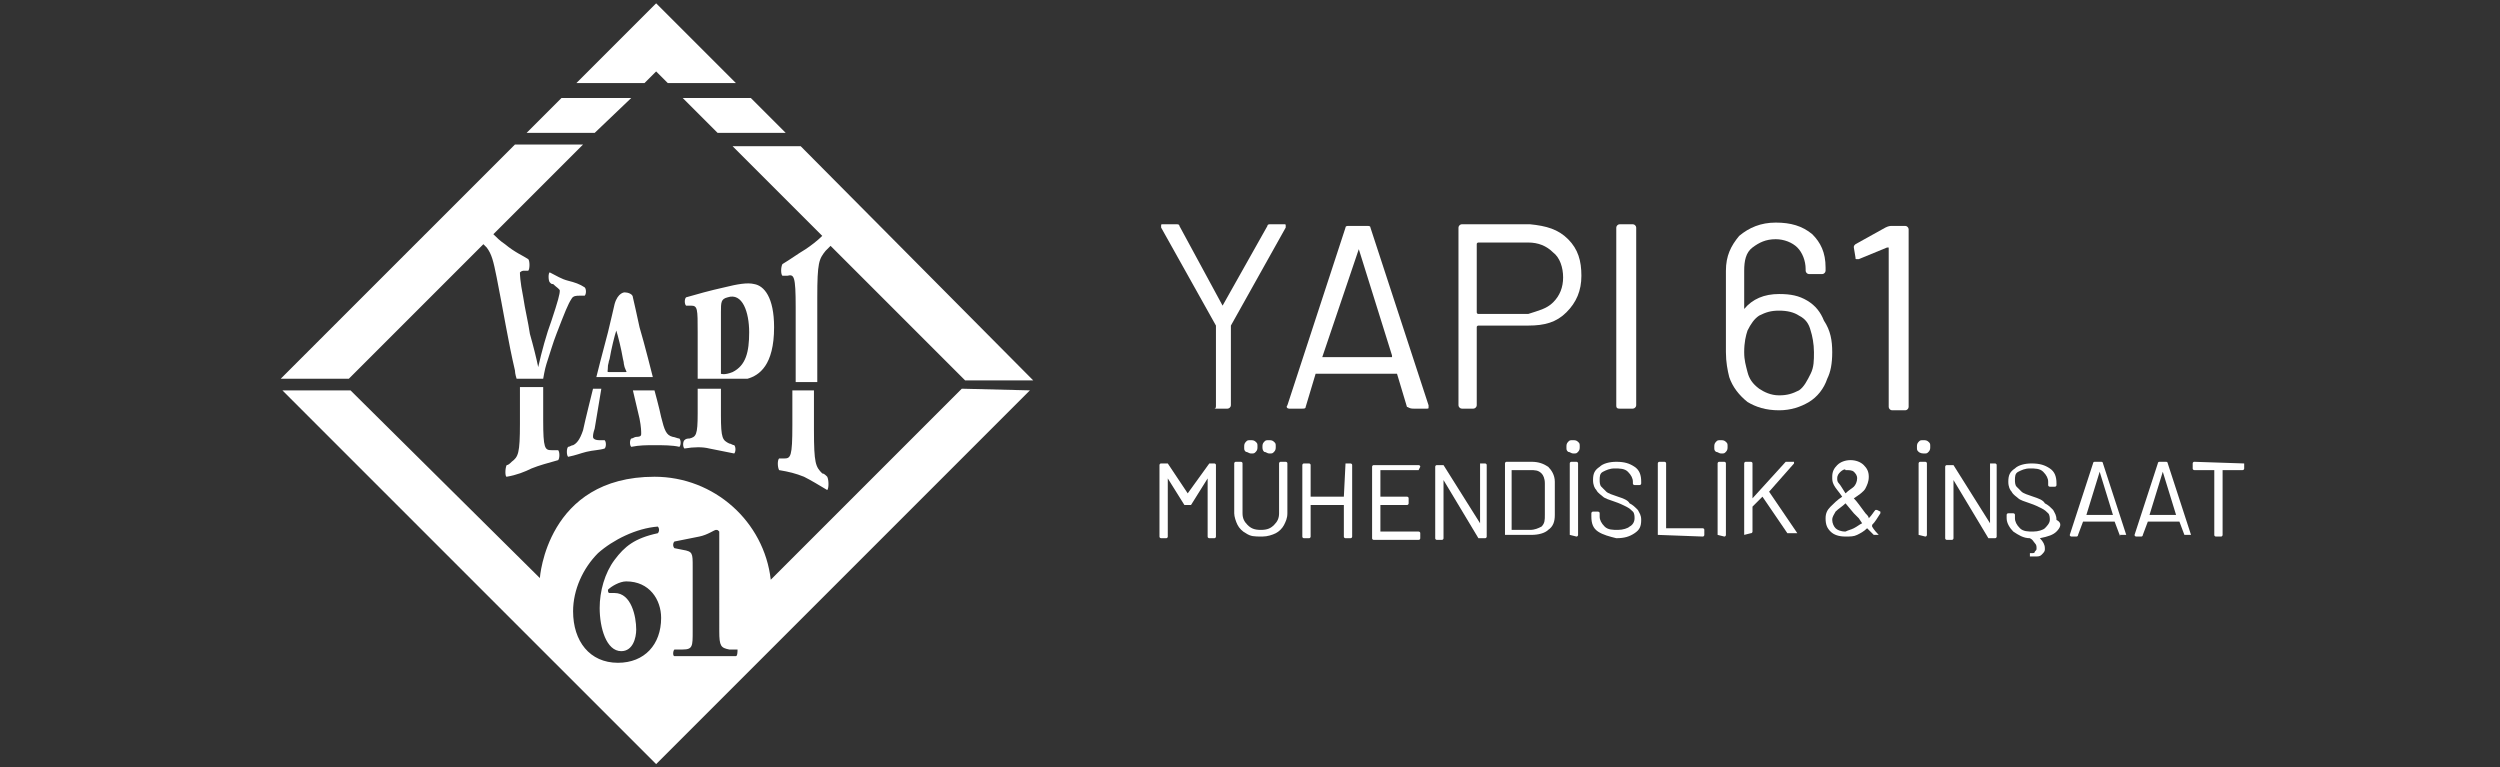 <?xml version="1.0" encoding="utf-8"?>
<!-- Generator: Adobe Illustrator 25.4.1, SVG Export Plug-In . SVG Version: 6.00 Build 0)  -->
<svg version="1.1" id="Layer_1" xmlns="http://www.w3.org/2000/svg" xmlns:xlink="http://www.w3.org/1999/xlink" x="0px" y="0px"
	 viewBox="0 0 150.5 46.2" style="enable-background:new 0 0 150.5 46.2;" xml:space="preserve">
<rect x="0" y="0" width="150.5" height="46.2" fill="#333333" stroke="none"/>
<style type="text/css">
	.st0{fill:#FFFFFF;}
</style>
<g id="Shape_1_copy_2">
	<g>
		<path class="st0" d="M39.4,26.8c0.5,0,1.1,0,1.5,0.1c0.1-0.1,0.1-0.4,0-0.5c-0.1,0-0.3-0.1-0.4-0.1c-0.4-0.1-0.5-0.4-0.7-1.2
			c-0.1-0.5-0.4-1.6-0.4-1.6l-1.3,0c0,0,0.3,1.3,0.4,1.7c0.1,0.5,0.1,0.8,0.1,0.9c0,0.1,0,0.2-0.3,0.2c-0.1,0-0.2,0.1-0.3,0.1
			c-0.1,0.1-0.1,0.4,0,0.5C38.5,26.8,38.9,26.8,39.4,26.8z M42.7,27c0.5,0.1,1,0.2,1.5,0.3c0.1-0.1,0.1-0.4,0-0.5
			c-0.1,0-0.2-0.1-0.3-0.1c-0.4-0.2-0.5-0.3-0.5-1.7c0-0.5,0-1.6,0-1.6l-1.4,0c0,0,0,1,0,1.5c0,1.3-0.1,1.4-0.5,1.5
			c-0.1,0-0.2,0-0.3,0.1c-0.1,0.1-0.1,0.4,0,0.5C41.8,26.9,42.3,26.9,42.7,27z M35.3,27.2c0.4-0.1,0.8-0.1,1.1-0.2
			c0.1-0.1,0.1-0.4,0-0.5c-0.1,0-0.2,0-0.3,0c-0.3,0-0.4-0.1-0.4-0.2c0-0.1,0-0.2,0.1-0.5c0.1-0.6,0.4-2.4,0.4-2.4l-0.5,0
			c0,0-0.5,2-0.6,2.5c-0.2,0.6-0.4,0.8-0.6,0.9c-0.1,0-0.2,0.1-0.3,0.1c-0.1,0.1-0.1,0.5,0,0.6C34.7,27.4,34.9,27.3,35.3,27.2z
			 M48.4,28.7c0.4,0.2,0.9,0.5,1.4,0.8c0.1-0.1,0.1-0.6,0-0.8c-0.1-0.1-0.2-0.2-0.3-0.2c-0.4-0.4-0.5-0.6-0.5-2.6c0-0.8,0-2.4,0-2.4
			h-1.3c0,0,0,1.4,0,2.1c0,1.9-0.1,2-0.5,2c-0.1,0-0.2,0-0.3,0c-0.1,0.1-0.1,0.5,0,0.7C47.5,28.4,47.9,28.5,48.4,28.7z M32,28.2
			c0.5-0.2,0.9-0.3,1.6-0.5c0.1-0.1,0.1-0.5,0-0.6c-0.1,0-0.3,0-0.4,0c-0.4,0-0.5-0.1-0.5-1.8v-1.3c0-0.3,0-0.7,0-0.7h-1.4
			c0,0,0,0.7,0,1.2v1c0,1.8-0.1,2-0.5,2.3c-0.1,0.1-0.2,0.2-0.3,0.2c-0.1,0.2-0.1,0.7,0,0.7C31.1,28.6,31.6,28.4,32,28.2z
			 M57.9,23.4c0,0-11.5,11.5-11.5,11.5c0,0,0,0,0,0c-0.4-3.5-3.4-6.2-7-6.2c-6.5,0-6.9,6.1-6.9,6.1L21.1,23.5H17L39.5,46l22.5-22.5
			L57.9,23.4z M37.2,39.9c-1.7,0-2.7-1.3-2.7-3.1c0-1.3,0.6-2.6,1.5-3.5c0.9-0.8,2.3-1.5,3.6-1.6c0.1,0.1,0.1,0.3,0,0.4
			c-1.4,0.3-2,0.8-2.6,1.6c-0.6,0.8-0.9,1.9-0.9,2.9c0,1.2,0.4,2.6,1.3,2.6c0.7,0,0.9-0.8,0.9-1.3c0-0.8-0.3-2.2-1.3-2.2
			c-0.1,0-0.2,0-0.3,0c-0.1,0-0.1-0.1-0.1-0.2c0.2-0.2,0.7-0.5,1.1-0.5c1.4,0,2.1,1.1,2.1,2.2C39.8,38.8,38.8,39.9,37.2,39.9z
			 M44.3,39.5c-0.4,0-1.1,0-1.8,0c-0.8,0-1.4,0-1.9,0c-0.1,0-0.1-0.3,0-0.4l0.5,0c0.6,0,0.6-0.2,0.6-1.1v-3.9c0-0.8,0-0.9-0.6-1
			L40.6,33c-0.1-0.1-0.1-0.3,0-0.4c0.5-0.1,1-0.2,1.5-0.3c0.5-0.1,0.9-0.4,1-0.4c0.1,0,0.1,0,0.2,0.1c0,0.3,0,0.8,0,1.4V38
			c0,0.9,0.1,1,0.6,1.1l0.5,0C44.4,39.2,44.4,39.5,44.3,39.5z"/>
	</g>
</g>
<g id="Shape_1_copy_3_00000113347442597608193860000016231865424513175950_">
	<g>
		<path class="st0" d="M33.8,5.9L31.7,8l4.1,0L38,5.9H33.8z M39.5,0.2L34.7,5l4.1,0l0.7-0.7L40.2,5l4.1,0L39.5,0.2z M47.3,8
			l-2.1-2.1h-4.1L43.2,8H47.3z M34.2,16.9c-0.4-0.1-0.7-0.3-1.1-0.5c-0.1,0-0.1,0.5,0,0.6c0.1,0.1,0.1,0.1,0.2,0.1
			c0.2,0.2,0.4,0.3,0.4,0.4c0,0.2-0.1,0.6-0.5,1.8c-0.3,0.8-0.6,1.9-0.8,2.8c-0.1-0.5-0.3-1.3-0.5-2c-0.1-0.7-0.3-1.5-0.4-2.2
			c-0.2-1-0.2-1.4-0.2-1.5c0,0,0.1-0.1,0.2-0.1c0.1,0,0.2,0,0.3,0c0.1-0.1,0.1-0.6,0-0.7c-0.3-0.2-0.8-0.4-1.4-0.9
			c-0.3-0.2-0.5-0.4-0.7-0.6c0,0,0,0,0,0c2.9-2.9,5.4-5.4,5.4-5.4l-4.1,0L16.9,22.8l4.1,0c0,0,4.3-4.3,8.1-8.1c0,0,0,0,0,0
			c0.1,0.1,0.1,0.1,0.2,0.2c0.3,0.4,0.4,0.8,0.6,1.8c0.4,2,0.7,3.9,1.1,5.6c0,0.2,0.1,0.5,0.1,0.5l1.6,0c0,0,0.1-0.6,0.2-0.9
			c0.2-0.6,0.4-1.3,0.6-1.8c0.5-1.3,0.7-1.8,0.9-2.1c0.1-0.2,0.3-0.2,0.5-0.2c0.1,0,0.2,0,0.3,0c0.1-0.1,0.1-0.4,0-0.5
			C34.9,17.1,34.6,17,34.2,16.9z M38.1,17.9c0-0.2-0.3-0.3-0.5-0.3c0,0-0.4,0-0.6,0.7c-0.1,0.4-0.2,0.9-0.4,1.7
			c-0.3,1.1-0.7,2.7-0.7,2.7l3.4,0c0,0-0.5-2-0.8-3C38.3,18.8,38.2,18.3,38.1,17.9z M37.6,22.4c-0.3,0-0.6,0-0.9,0
			c-0.2,0-0.1,0-0.1-0.4c0.1-0.4,0-0.1,0.1-0.4c0.1-0.6,0.3-1.4,0.4-1.7c0.1,0.3,0.3,1.1,0.4,1.7c0.1,0.4,0,0.1,0.1,0.5
			C37.7,22.4,37.8,22.4,37.6,22.4z M45.4,17.1c-0.4-0.1-1,0-1.8,0.2c-0.9,0.2-1.6,0.4-2.3,0.6c-0.1,0.1-0.1,0.4,0,0.5
			c0.1,0,0.2,0,0.3,0c0.4,0,0.4,0.2,0.4,1.6c0,0.9,0,2.8,0,2.8s2.6,0,3,0c0.7-0.2,1.6-0.8,1.6-3.1C46.6,17.9,46,17.2,45.4,17.1z
			 M44.1,22.4c-0.5,0.2-0.7,0.1-0.7,0.1v-3.7c0-0.6,0-0.8,0.4-0.9c0.9-0.3,1.3,0.9,1.3,2.1C45.1,21.2,44.9,22,44.1,22.4z M48.2,8.8
			l-4.1,0c0,0,2.5,2.5,5.4,5.4c0,0,0,0,0,0c-0.3,0.3-0.7,0.6-1,0.8c-0.5,0.3-0.9,0.6-1.4,0.9c-0.1,0.2-0.1,0.6,0,0.7
			c0.1,0,0.2,0,0.3,0c0.4-0.1,0.5,0,0.5,1.9c0,1.5,0,4.5,0,4.5h1.3c0,0,0-3.4,0-5.1c0-2.1,0.1-2.3,0.5-2.8c0.1-0.1,0.2-0.2,0.3-0.3
			c0,0,0,0,0,0c3.8,3.8,8.1,8.1,8.1,8.1l4.1,0L48.2,8.8z"/>
	</g>
</g>
<g>
	<path class="st0" d="M73.2,24.4v-4.7c0,0,0-0.1,0-0.1l-3.3-5.9c0,0,0-0.1,0-0.1c0-0.1,0-0.1,0.1-0.1h0.8c0.1,0,0.2,0,0.2,0.1
		l2.6,4.8c0,0,0,0,0,0s0,0,0,0l2.7-4.8c0-0.1,0.1-0.1,0.2-0.1h0.8c0.1,0,0.1,0,0.1,0.1c0,0,0,0.1,0,0.1l-3.3,5.9c0,0,0,0,0,0.1v4.7
		c0,0.1-0.1,0.2-0.2,0.2h-0.8C73.2,24.6,73.2,24.5,73.2,24.4z"/>
	<path class="st0" d="M84.7,24.5l-0.6-2c0,0,0,0-0.1,0h-4.7c0,0-0.1,0-0.1,0l-0.6,2c0,0.1-0.1,0.1-0.2,0.1h-0.8
		c-0.1,0-0.2-0.1-0.1-0.2L81,13.7c0-0.1,0.1-0.1,0.2-0.1h1.1c0.1,0,0.2,0,0.2,0.1l3.5,10.7l0,0.1c0,0.1,0,0.1-0.1,0.1h-0.8
		C84.8,24.6,84.8,24.5,84.7,24.5z M79.6,21.5C79.6,21.5,79.6,21.5,79.6,21.5l4.1,0c0,0,0,0,0.1,0c0,0,0,0,0-0.1l-2-6.4c0,0,0,0,0,0
		c0,0,0,0,0,0L79.6,21.5C79.6,21.5,79.6,21.5,79.6,21.5z"/>
	<path class="st0" d="M94.4,14.4c0.6,0.6,0.8,1.3,0.8,2.2c0,0.9-0.3,1.6-0.9,2.2c-0.6,0.6-1.3,0.8-2.3,0.8H89c0,0-0.1,0-0.1,0.1v4.7
		c0,0.1-0.1,0.2-0.2,0.2H88c-0.1,0-0.2-0.1-0.2-0.2V13.7c0-0.1,0.1-0.2,0.2-0.2h4.1C93.1,13.6,93.8,13.8,94.4,14.4z M93.5,18.2
		c0.4-0.4,0.6-0.9,0.6-1.5c0-0.6-0.2-1.2-0.6-1.5c-0.4-0.4-0.9-0.6-1.5-0.6h-3c0,0-0.1,0-0.1,0.1v4.1c0,0,0,0.1,0.1,0.1h3
		C92.6,18.7,93.1,18.6,93.5,18.2z"/>
	<path class="st0" d="M97.3,24.4V13.7c0-0.1,0.1-0.2,0.2-0.2h0.8c0.1,0,0.2,0.1,0.2,0.2v10.7c0,0.1-0.1,0.2-0.2,0.2h-0.8
		C97.3,24.6,97.3,24.5,97.3,24.4z"/>
	<path class="st0" d="M110.3,21.2c0,0.7-0.1,1.2-0.3,1.6c-0.2,0.6-0.6,1.1-1.1,1.4c-0.5,0.3-1.1,0.5-1.8,0.5c-0.8,0-1.4-0.2-1.9-0.5
		c-0.5-0.4-0.9-0.9-1.1-1.5c-0.1-0.4-0.2-0.9-0.2-1.5v-4.9c0-0.9,0.3-1.5,0.8-2.1c0.6-0.5,1.3-0.8,2.2-0.8c0.9,0,1.6,0.2,2.2,0.7
		c0.5,0.5,0.8,1.1,0.8,2v0.2c0,0.1-0.1,0.2-0.2,0.2h-0.8c-0.1,0-0.2-0.1-0.2-0.2v-0.1c0-0.5-0.2-1-0.5-1.3c-0.3-0.3-0.8-0.5-1.3-0.5
		c-0.6,0-1,0.2-1.4,0.5c-0.4,0.3-0.5,0.8-0.5,1.4v2.3c0,0,0,0,0,0c0,0,0,0,0,0c0.5-0.6,1.2-0.9,2.1-0.9c0.7,0,1.2,0.1,1.7,0.4
		s0.8,0.7,1,1.2C110.2,19.9,110.3,20.5,110.3,21.2z M109.2,21.2c0-0.5-0.1-1-0.2-1.3c-0.1-0.4-0.3-0.7-0.7-0.9
		c-0.3-0.2-0.7-0.3-1.2-0.3c-0.5,0-0.8,0.1-1.2,0.3c-0.3,0.2-0.5,0.5-0.7,0.9c-0.1,0.3-0.2,0.7-0.2,1.3c0,0.5,0.1,0.8,0.2,1.2
		c0.1,0.4,0.3,0.7,0.7,1c0.3,0.2,0.7,0.4,1.2,0.4c0.5,0,0.8-0.1,1.2-0.3c0.3-0.2,0.5-0.6,0.7-1C109.2,22.1,109.2,21.7,109.2,21.2z"
		/>
	<path class="st0" d="M113.9,13.6h0.8c0.1,0,0.2,0.1,0.2,0.2v10.7c0,0.1-0.1,0.2-0.2,0.2h-0.8c-0.1,0-0.2-0.1-0.2-0.2v-9.6
		c0,0,0,0,0,0c0,0,0,0-0.1,0l-1.7,0.7l-0.1,0c-0.1,0-0.1,0-0.1-0.1l-0.1-0.6v0c0-0.1,0-0.1,0.1-0.2l1.8-1
		C113.7,13.6,113.8,13.6,113.9,13.6z"/>
</g>
<g>
	<path class="st0" d="M72.8,27.9h0.3c0,0,0.1,0,0.1,0.1v4.3c0,0,0,0.1-0.1,0.1h-0.3c0,0-0.1,0-0.1-0.1v-3.5c0,0,0,0,0,0c0,0,0,0,0,0
		l-1,1.6c0,0,0,0-0.1,0h-0.2c0,0-0.1,0-0.1,0l-1-1.6c0,0,0,0,0,0s0,0,0,0v3.5c0,0,0,0.1-0.1,0.1h-0.3c0,0-0.1,0-0.1-0.1v-4.3
		c0,0,0-0.1,0.1-0.1h0.3c0,0,0.1,0,0.1,0l1.2,1.8c0,0,0,0,0,0s0,0,0,0L72.8,27.9C72.7,27.9,72.8,27.9,72.8,27.9z"/>
	<path class="st0" d="M75,32.1c-0.2-0.1-0.4-0.3-0.5-0.5c-0.1-0.2-0.2-0.5-0.2-0.7v-3c0,0,0-0.1,0.1-0.1h0.3c0,0,0.1,0,0.1,0.1v3
		c0,0.3,0.1,0.5,0.3,0.7c0.2,0.2,0.4,0.3,0.8,0.3s0.6-0.1,0.8-0.3c0.2-0.2,0.3-0.4,0.3-0.7v-3c0,0,0-0.1,0.1-0.1h0.3
		c0,0,0.1,0,0.1,0.1v3c0,0.3-0.1,0.5-0.2,0.7c-0.1,0.2-0.3,0.4-0.5,0.5c-0.2,0.1-0.5,0.2-0.8,0.2C75.5,32.3,75.3,32.3,75,32.1z
		 M75,27.2c-0.1-0.1-0.1-0.1-0.1-0.3c0-0.1,0-0.2,0.1-0.3c0.1-0.1,0.1-0.1,0.3-0.1c0.1,0,0.2,0,0.3,0.1c0.1,0.1,0.1,0.1,0.1,0.3
		c0,0.1,0,0.2-0.1,0.3c-0.1,0.1-0.1,0.1-0.3,0.1C75.2,27.3,75.1,27.2,75,27.2z M76.1,27.2C76,27.1,76,27,76,26.9
		c0-0.1,0-0.2,0.1-0.3c0.1-0.1,0.1-0.1,0.3-0.1c0.1,0,0.2,0,0.3,0.1c0.1,0.1,0.1,0.1,0.1,0.3c0,0.1,0,0.2-0.1,0.3
		c-0.1,0.1-0.1,0.1-0.3,0.1C76.3,27.3,76.2,27.2,76.1,27.2z"/>
	<path class="st0" d="M81,27.9h0.3c0,0,0.1,0,0.1,0.1v4.3c0,0,0,0.1-0.1,0.1H81c0,0-0.1,0-0.1-0.1v-1.9c0,0,0,0,0,0h-2c0,0,0,0,0,0
		v1.9c0,0,0,0.1-0.1,0.1h-0.3c0,0-0.1,0-0.1-0.1v-4.3c0,0,0-0.1,0.1-0.1h0.3c0,0,0.1,0,0.1,0.1v1.9c0,0,0,0,0,0h2c0,0,0,0,0,0
		L81,27.9C81,27.9,81,27.9,81,27.9z"/>
	<path class="st0" d="M85.4,28.3h-2.3c0,0,0,0,0,0v1.6c0,0,0,0,0,0h1.6c0,0,0.1,0,0.1,0.1v0.3c0,0,0,0.1-0.1,0.1h-1.6c0,0,0,0,0,0
		v1.6c0,0,0,0,0,0h2.3c0,0,0.1,0,0.1,0.1v0.3c0,0,0,0.1-0.1,0.1h-2.7c0,0-0.1,0-0.1-0.1v-4.3c0,0,0-0.1,0.1-0.1h2.7
		c0,0,0.1,0,0.1,0.1L85.4,28.3C85.4,28.2,85.4,28.3,85.4,28.3z"/>
	<path class="st0" d="M89.1,27.9h0.3c0,0,0.1,0,0.1,0.1v4.3c0,0,0,0.1-0.1,0.1h-0.3c0,0-0.1,0-0.1,0l-2.1-3.5c0,0,0,0,0,0
		c0,0,0,0,0,0l0,3.5c0,0,0,0.1-0.1,0.1h-0.3c0,0-0.1,0-0.1-0.1v-4.3c0,0,0-0.1,0.1-0.1h0.3c0,0,0.1,0,0.1,0l2.2,3.5c0,0,0,0,0,0
		c0,0,0,0,0,0L89.1,27.9C89,27.9,89,27.9,89.1,27.9z"/>
	<path class="st0" d="M90.6,32.2v-4.3c0,0,0-0.1,0.1-0.1h1.5c0.4,0,0.7,0.1,1,0.3c0.2,0.2,0.4,0.5,0.4,0.9v2c0,0.4-0.1,0.7-0.4,0.9
		c-0.2,0.2-0.6,0.3-1,0.3L90.6,32.2C90.6,32.3,90.6,32.3,90.6,32.2z M91,31.9h1.1c0.3,0,0.5-0.1,0.7-0.2C93,31.5,93,31.3,93,31v-1.9
		c0-0.3-0.1-0.5-0.2-0.6c-0.2-0.2-0.4-0.2-0.7-0.2H91c0,0,0,0,0,0L91,31.9C91,31.9,91,31.9,91,31.9z"/>
	<path class="st0" d="M94.4,27.2c-0.1-0.1-0.1-0.1-0.1-0.3c0-0.1,0-0.2,0.1-0.3c0.1-0.1,0.1-0.1,0.3-0.1c0.1,0,0.2,0,0.3,0.1
		c0.1,0.1,0.1,0.1,0.1,0.3c0,0.1,0,0.2-0.1,0.3c-0.1,0.1-0.1,0.1-0.3,0.1C94.6,27.3,94.5,27.2,94.4,27.2z M94.5,32.2v-4.3
		c0,0,0-0.1,0.1-0.1h0.3c0,0,0.1,0,0.1,0.1v4.3c0,0,0,0.1-0.1,0.1L94.5,32.2C94.5,32.3,94.5,32.3,94.5,32.2z"/>
	<path class="st0" d="M96.2,32c-0.3-0.2-0.4-0.5-0.4-0.9v-0.2c0,0,0-0.1,0.1-0.1h0.3c0,0,0.1,0,0.1,0.1v0.2c0,0.2,0.1,0.4,0.3,0.6
		s0.5,0.2,0.8,0.2c0.3,0,0.6-0.1,0.7-0.2c0.2-0.1,0.3-0.3,0.3-0.5c0-0.1,0-0.3-0.1-0.4c-0.1-0.1-0.2-0.2-0.4-0.3s-0.4-0.2-0.7-0.3
		c-0.3-0.1-0.6-0.2-0.7-0.3s-0.3-0.2-0.4-0.4c-0.1-0.1-0.2-0.3-0.2-0.6c0-0.4,0.1-0.6,0.4-0.8c0.2-0.2,0.6-0.3,1-0.3
		c0.5,0,0.8,0.1,1.1,0.3c0.3,0.2,0.4,0.5,0.4,0.9v0.1c0,0,0,0.1-0.1,0.1h-0.3c0,0-0.1,0-0.1-0.1V29c0-0.2-0.1-0.4-0.3-0.6
		c-0.2-0.2-0.5-0.2-0.8-0.2c-0.3,0-0.5,0.1-0.7,0.2c-0.2,0.1-0.2,0.3-0.2,0.5c0,0.1,0,0.3,0.1,0.4c0.1,0.1,0.2,0.2,0.3,0.3
		c0.1,0.1,0.4,0.2,0.7,0.3c0.3,0.1,0.6,0.2,0.7,0.4c0.2,0.1,0.3,0.2,0.5,0.4c0.1,0.2,0.2,0.3,0.2,0.6c0,0.4-0.1,0.6-0.4,0.8
		c-0.3,0.2-0.6,0.3-1.1,0.3C96.9,32.3,96.5,32.2,96.2,32z"/>
	<path class="st0" d="M99.8,32.2v-4.3c0,0,0-0.1,0.1-0.1h0.3c0,0,0.1,0,0.1,0.1v3.9c0,0,0,0,0,0h2.2c0,0,0.1,0,0.1,0.1v0.3
		c0,0,0,0.1-0.1,0.1L99.8,32.2C99.8,32.3,99.8,32.3,99.8,32.2z"/>
	<path class="st0" d="M103.3,27.2c-0.1-0.1-0.1-0.1-0.1-0.3c0-0.1,0-0.2,0.1-0.3c0.1-0.1,0.1-0.1,0.3-0.1c0.1,0,0.2,0,0.3,0.1
		c0.1,0.1,0.1,0.1,0.1,0.3c0,0.1,0,0.2-0.1,0.3c-0.1,0.1-0.1,0.1-0.3,0.1C103.5,27.3,103.4,27.2,103.3,27.2z M103.4,32.2v-4.3
		c0,0,0-0.1,0.1-0.1h0.3c0,0,0.1,0,0.1,0.1v4.3c0,0,0,0.1-0.1,0.1L103.4,32.2C103.4,32.3,103.4,32.3,103.4,32.2z"/>
	<path class="st0" d="M105,32.2v-4.3c0,0,0-0.1,0.1-0.1h0.3c0,0,0.1,0,0.1,0.1v2.1c0,0,0,0,0,0c0,0,0,0,0,0l2-2.2c0,0,0,0,0.1,0h0.4
		c0,0,0,0,0,0c0,0,0,0,0,0.1l-1.5,1.7c0,0,0,0,0,0l1.7,2.5l0,0c0,0,0,0-0.1,0h-0.4c0,0-0.1,0-0.1,0l-1.5-2.2c0,0,0,0,0,0s0,0,0,0
		l-0.6,0.6c0,0,0,0,0,0v1.5c0,0,0,0.1-0.1,0.1L105,32.2C105,32.3,105,32.3,105,32.2z"/>
	<path class="st0" d="M113.3,32.2C113.3,32.2,113.3,32.3,113.3,32.2C113.2,32.3,113.2,32.3,113.3,32.2l-0.4,0c0,0-0.1,0-0.1,0
		c-0.2-0.2-0.3-0.3-0.4-0.4c0,0,0,0,0,0c-0.2,0.2-0.4,0.3-0.6,0.4c-0.2,0.1-0.4,0.1-0.7,0.1c-0.4,0-0.7-0.1-0.9-0.3
		c-0.2-0.2-0.3-0.4-0.3-0.8c0-0.3,0.1-0.5,0.3-0.7c0.2-0.2,0.4-0.4,0.7-0.6c0,0,0,0,0,0c-0.2-0.3-0.4-0.5-0.5-0.7s-0.1-0.3-0.1-0.5
		c0-0.3,0.1-0.5,0.3-0.7s0.5-0.3,0.8-0.3c0.3,0,0.6,0.1,0.8,0.3c0.2,0.2,0.3,0.4,0.3,0.7c0,0.3-0.1,0.5-0.2,0.7s-0.4,0.4-0.7,0.6
		c0,0,0,0,0,0c0.2,0.2,0.4,0.5,0.7,0.9c0.1,0.1,0.2,0.2,0.2,0.3c0,0,0,0,0,0c0.2-0.2,0.3-0.4,0.4-0.5c0,0,0.1,0,0.1,0l0.2,0.1
		c0,0,0,0.1,0,0.1c-0.2,0.3-0.3,0.5-0.5,0.7v0c0,0,0,0,0,0.1c0,0,0.1,0.2,0.4,0.5L113.3,32.2C113.3,32.2,113.3,32.2,113.3,32.2z
		 M111.6,31.8c0.2-0.1,0.3-0.2,0.5-0.3c0,0,0,0,0,0l-0.2-0.3c-0.1-0.1-0.2-0.2-0.3-0.3l-0.5-0.6c0,0,0,0,0,0
		c-0.2,0.2-0.4,0.3-0.6,0.5c-0.1,0.2-0.2,0.3-0.2,0.5c0,0.2,0.1,0.4,0.2,0.5c0.1,0.1,0.3,0.2,0.6,0.2
		C111.3,31.9,111.4,31.9,111.6,31.8z M110.8,28.4c-0.1,0.1-0.2,0.2-0.2,0.4c0,0.1,0,0.2,0.1,0.3c0.1,0.1,0.2,0.3,0.4,0.6
		c0,0,0,0,0,0c0.2-0.2,0.4-0.3,0.5-0.4c0.1-0.1,0.2-0.3,0.2-0.5c0-0.2-0.1-0.3-0.2-0.4c-0.1-0.1-0.3-0.1-0.5-0.1
		C111.1,28.2,110.9,28.3,110.8,28.4z"/>
	<path class="st0" d="M115.5,27.2c-0.1-0.1-0.1-0.1-0.1-0.3c0-0.1,0-0.2,0.1-0.3c0.1-0.1,0.1-0.1,0.3-0.1c0.1,0,0.2,0,0.3,0.1
		c0.1,0.1,0.1,0.1,0.1,0.3c0,0.1,0,0.2-0.1,0.3c-0.1,0.1-0.1,0.1-0.3,0.1C115.6,27.3,115.5,27.2,115.5,27.2z M115.5,32.2v-4.3
		c0,0,0-0.1,0.1-0.1h0.3c0,0,0.1,0,0.1,0.1v4.3c0,0,0,0.1-0.1,0.1L115.5,32.2C115.5,32.3,115.5,32.3,115.5,32.2z"/>
	<path class="st0" d="M119.8,27.9h0.3c0,0,0.1,0,0.1,0.1v4.3c0,0,0,0.1-0.1,0.1h-0.3c0,0-0.1,0-0.1,0l-2.1-3.5c0,0,0,0,0,0
		c0,0,0,0,0,0l0,3.5c0,0,0,0.1-0.1,0.1h-0.3c0,0-0.1,0-0.1-0.1v-4.3c0,0,0-0.1,0.1-0.1h0.3c0,0,0.1,0,0.1,0l2.2,3.5c0,0,0,0,0,0
		c0,0,0,0,0,0L119.8,27.9C119.8,27.9,119.8,27.9,119.8,27.9z"/>
	<path class="st0" d="M123.8,32c-0.2,0.2-0.5,0.3-1,0.4c0,0,0,0,0,0c0.2,0.2,0.3,0.4,0.3,0.6c0,0.1,0,0.1,0,0.1
		c0,0.1-0.1,0.2-0.2,0.3c-0.1,0.1-0.2,0.1-0.4,0.1c-0.1,0-0.2,0-0.3,0c0,0,0,0,0-0.1l0-0.1c0,0,0,0,0,0c0,0,0,0,0,0
		c0.1,0,0.1,0,0.1,0c0.1,0,0.2,0,0.2-0.1c0.1-0.1,0.1-0.1,0.1-0.2c0-0.1,0-0.2-0.1-0.3c-0.1-0.1-0.1-0.2-0.3-0.3c0,0,0,0,0,0
		c-0.4,0-0.7-0.2-1-0.4c-0.2-0.2-0.4-0.5-0.4-0.8V31c0,0,0-0.1,0.1-0.1h0.3c0,0,0.1,0,0.1,0.1v0.2c0,0.2,0.1,0.4,0.3,0.6
		s0.5,0.2,0.8,0.2c0.3,0,0.6-0.1,0.7-0.2s0.3-0.3,0.3-0.5c0-0.1,0-0.3-0.1-0.4s-0.2-0.2-0.4-0.3s-0.4-0.2-0.7-0.3
		c-0.3-0.1-0.6-0.2-0.7-0.3s-0.3-0.2-0.4-0.4c-0.1-0.1-0.2-0.3-0.2-0.6c0-0.4,0.1-0.6,0.4-0.8c0.2-0.2,0.6-0.3,1-0.3
		c0.5,0,0.8,0.1,1.1,0.3c0.3,0.2,0.4,0.5,0.4,0.9v0.1c0,0,0,0.1-0.1,0.1h-0.3c0,0-0.1,0-0.1-0.1V29c0-0.2-0.1-0.4-0.3-0.6
		c-0.2-0.2-0.5-0.2-0.8-0.2c-0.3,0-0.5,0.1-0.7,0.2c-0.2,0.1-0.2,0.3-0.2,0.5c0,0.1,0,0.3,0.1,0.4c0.1,0.1,0.2,0.2,0.3,0.3
		c0.1,0.1,0.4,0.2,0.7,0.3c0.3,0.1,0.6,0.2,0.7,0.4c0.2,0.1,0.3,0.2,0.5,0.4c0.1,0.2,0.2,0.3,0.2,0.6C124.2,31.5,124,31.8,123.8,32z
		"/>
	<path class="st0" d="M127.6,32.2l-0.3-0.8c0,0,0,0,0,0h-1.9c0,0,0,0,0,0l-0.3,0.8c0,0,0,0.1-0.1,0.1h-0.3c0,0-0.1,0-0.1-0.1
		l1.4-4.3c0,0,0-0.1,0.1-0.1h0.4c0,0,0.1,0,0.1,0.1l1.4,4.3l0,0c0,0,0,0-0.1,0L127.6,32.2C127.7,32.3,127.6,32.3,127.6,32.2z
		 M125.6,31C125.6,31,125.6,31,125.6,31l1.6,0c0,0,0,0,0,0c0,0,0,0,0,0l-0.8-2.6c0,0,0,0,0,0s0,0,0,0L125.6,31
		C125.6,31,125.6,31,125.6,31z"/>
	<path class="st0" d="M131.5,32.2l-0.3-0.8c0,0,0,0,0,0h-1.9c0,0,0,0,0,0l-0.3,0.8c0,0,0,0.1-0.1,0.1h-0.3c0,0-0.1,0-0.1-0.1
		l1.4-4.3c0,0,0-0.1,0.1-0.1h0.4c0,0,0.1,0,0.1,0.1l1.4,4.3l0,0c0,0,0,0-0.1,0L131.5,32.2C131.5,32.3,131.5,32.3,131.5,32.2z
		 M129.4,31C129.4,31,129.4,31,129.4,31l1.6,0c0,0,0,0,0,0c0,0,0,0,0,0l-0.8-2.6c0,0,0,0,0,0c0,0,0,0,0,0L129.4,31
		C129.4,31,129.4,31,129.4,31z"/>
	<path class="st0" d="M135.1,27.9v0.3c0,0,0,0.1-0.1,0.1h-1.2c0,0,0,0,0,0v3.9c0,0,0,0.1-0.1,0.1h-0.3c0,0-0.1,0-0.1-0.1v-3.9
		c0,0,0,0,0,0h-1.2c0,0-0.1,0-0.1-0.1v-0.3c0,0,0-0.1,0.1-0.1L135.1,27.9C135,27.9,135.1,27.9,135.1,27.9z"/>
</g>
</svg>

